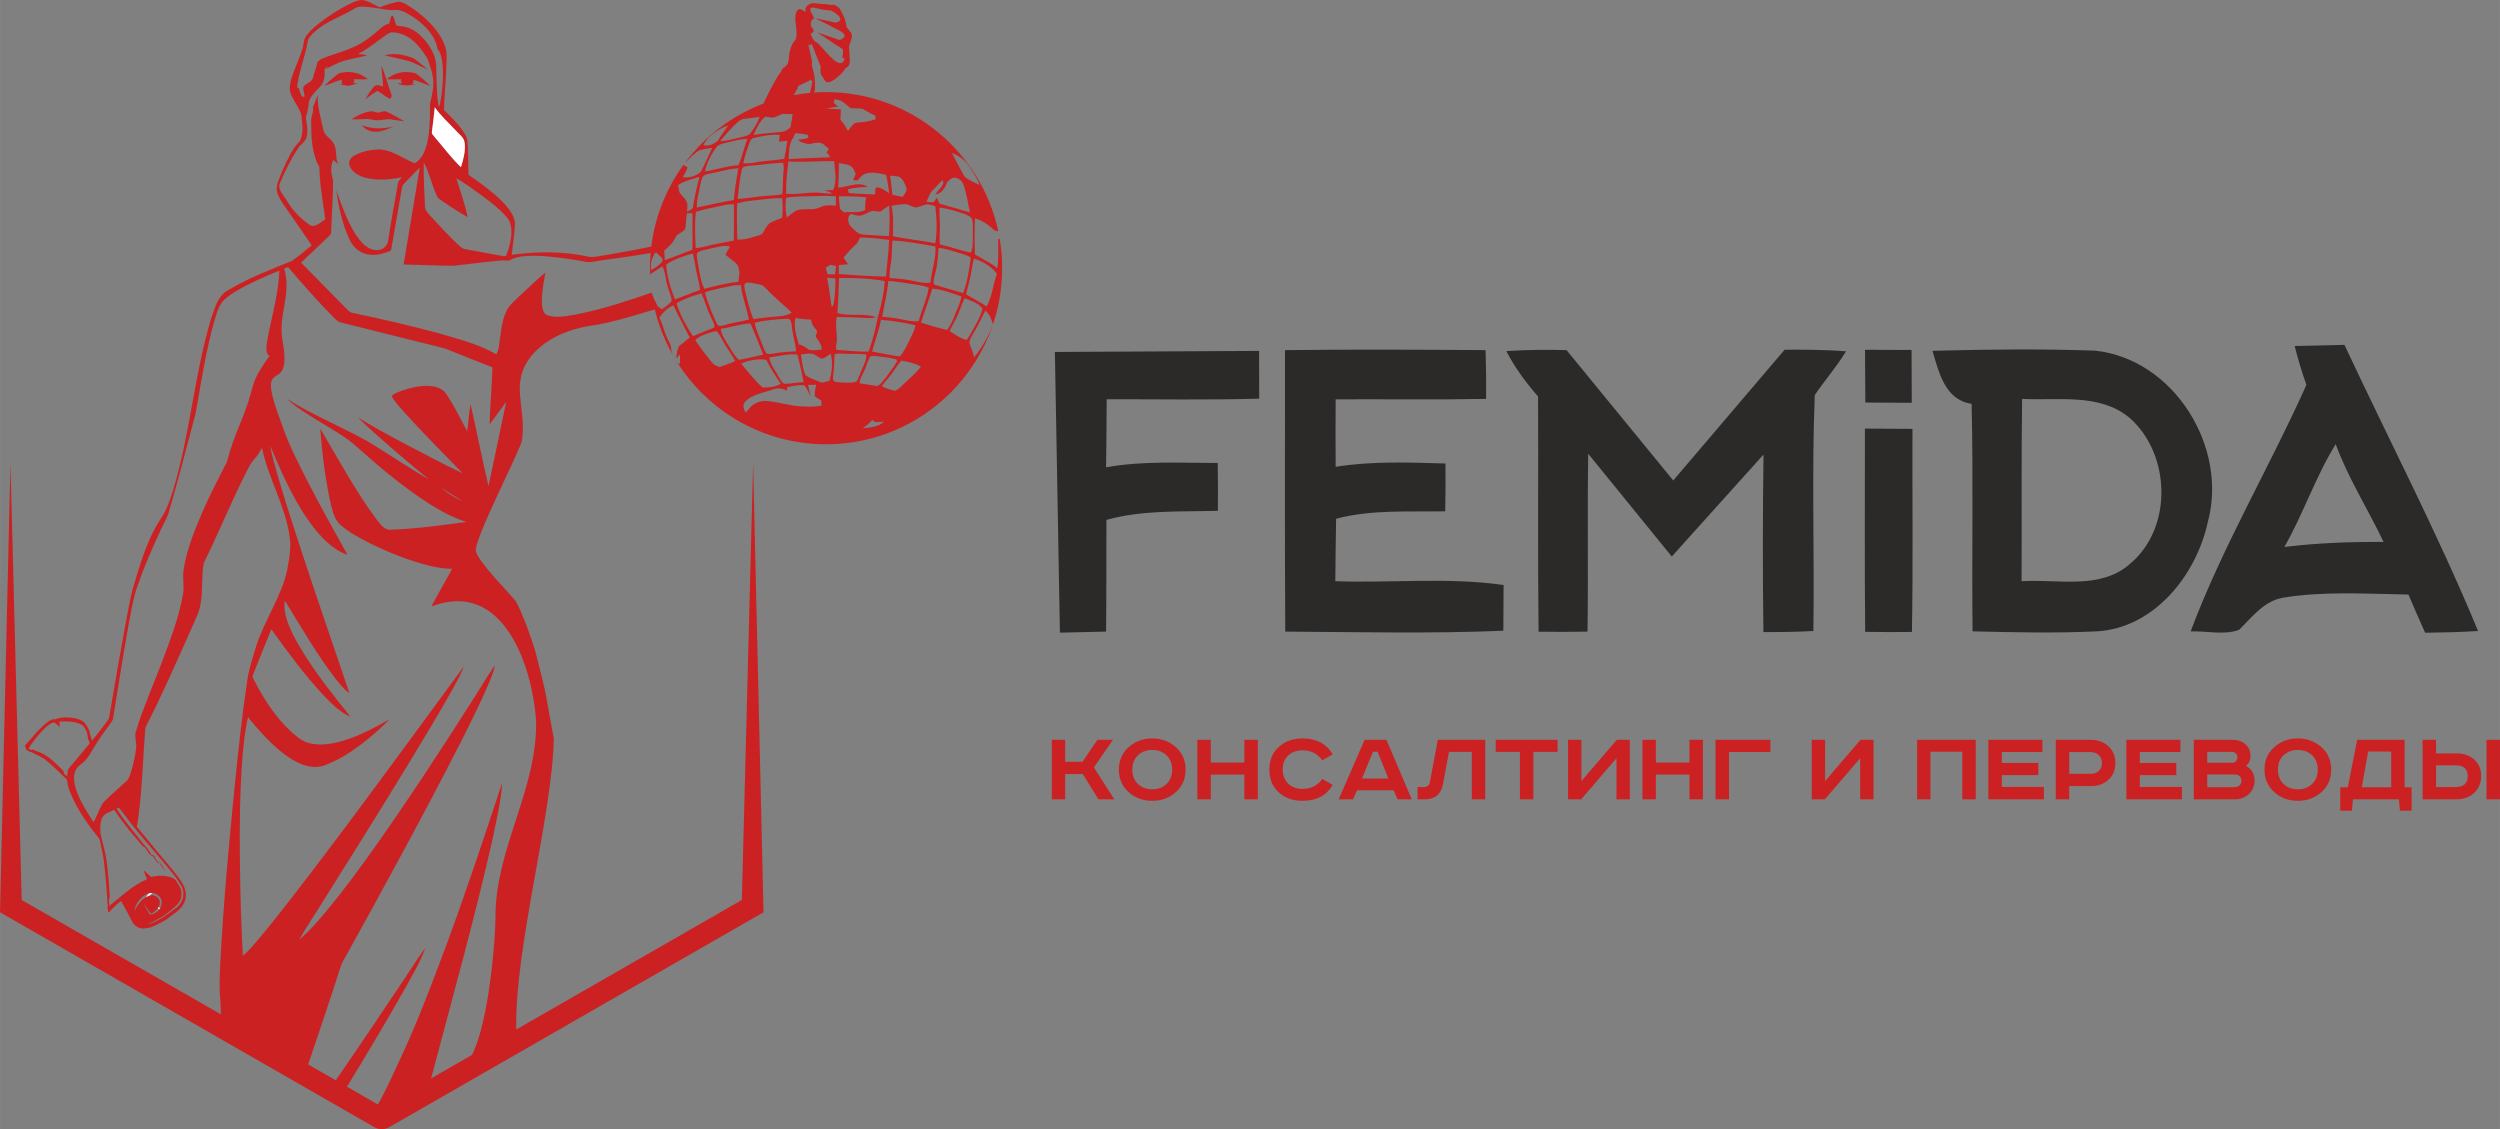 <?xml version="1.0" encoding="UTF-8"?>
<!DOCTYPE svg PUBLIC "-//W3C//DTD SVG 1.1//EN" "http://www.w3.org/Graphics/SVG/1.1/DTD/svg11.dtd">
<!-- Creator: CorelDRAW 2018 (64-Bit) -->
<svg xmlns="http://www.w3.org/2000/svg" xml:space="preserve" width="58.219mm" height="26.296mm" version="1.1" shape-rendering="geometricPrecision" text-rendering="geometricPrecision" image-rendering="optimizeQuality" fill-rule="evenodd" clip-rule="evenodd"
viewBox="0 0 1861964 841015"
 xmlns:xlink="http://www.w3.org/1999/xlink">
 <rect x="0" y="0" width="1861964" height="841015" fill="#808080" stroke="none"/>
 <g id="Слой_x0020_1">
  <g>
   <path fill="#CB2123" d="M264572 6083c-9742,6089 -20862,9425 -29542,16954 -2485,2415 -5664,4842 -6019,8552 -652,6892 -8120,27079 -7557,33978 2060,-1522 1871,8136 5165,6304 895,-496 -1548,-4999 -556,-7164 1196,-2607 5850,-3147 6921,-6518 1772,-5565 3185,-10951 3572,-12067 2747,-4148 20421,-6751 32683,-14101 10353,-6201 15956,-13931 19624,-14043 1938,-13 1625,-6230 3288,-6221 1644,10 2140,7343 3576,7442 7449,525 12646,2047 19410,9329 4842,5232 8795,11699 9678,18885 141,3115 368,29833 2226,32030 2300,-5898 5581,-36495 -1158,-42722 -1701,-10612 -10030,-18681 -18633,-24367 -4164,-2453 -8667,-5549 -13727,-4909 -6867,745 -23955,-4839 -28950,-1362l0 0zm364548 37777c-3221,9371 -12812,-4353 -19781,-11542 -3918,-2200 -3873,-3368 -5421,-6614 374,-2309 1733,-377 2053,-2693 214,-1538 -2386,-2450 -2079,-5485 425,-4202 2447,-2655 2232,-4177 -237,-1679 -2434,-4084 -2616,-6077 -323,-3473 5280,-464 10919,160 3438,381 3592,192 4794,553 6272,3269 9767,7772 2990,8869 -4938,-1084 -9860,-2306 -14894,-3160 5114,2667 10420,5098 15463,7871 7848,3473 7743,6185 2552,8271 -7122,-2331 -9543,-3419 -16723,-5603 6588,3895 12364,8440 18988,12316 592,2456 192,3601 -329,5987l1852 1324zm-305327 36037c-694,6013 -1241,12044 -2085,18038 -528,1877 1350,3096 2261,4471 6422,7391 12224,15377 19349,22116 1807,-5920 3547,-12118 2690,-18361 -502,-3860 -4030,-6086 -6409,-8792 -5338,-5757 -11264,-11037 -15806,-17472l0 0zm-8216 41014c-192,10743 473,21498 908,32244 -281,3435 2491,5725 4500,8095 6409,7026 12844,14050 19765,20590 1769,1526 3448,3521 5929,3745 8603,1538 17190,3131 25774,4781 1423,211 2917,649 4369,224 3400,-7417 6633,-21607 934,-28391 -5389,-6521 -12297,-11568 -18988,-16640 -6198,-4458 -12371,-8974 -18937,-12876 2952,9620 6467,19106 8424,29005 -7087,-3937 -13800,-8494 -20526,-13014 -972,-620 -1772,-1487 -2229,-2533 -3892,-8178 -5571,-17267 -9924,-25231l0 0zm-140050 96103c-11619,7276 -12096,9579 -16039,22413 -6208,22378 -9716,45370 -13743,68208 -6428,24466 -12780,48968 -19867,73265 -1295,4989 -4183,9326 -6262,13999 -6348,13605 -12374,27393 -17258,41602 -3227,9131 -4657,18748 -6476,28237 -4330,23718 -7935,47583 -11853,71381 -3780,5830 -8328,11178 -11942,17139 -3649,5555 -6268,12076 -11878,16036 -13506,9080 3550,33907 9479,43064 2549,-4647 4135,-9764 6889,-14293 5626,-5901 11993,-11056 17929,-16640 3121,-2680 6537,-20104 6918,-24226 604,-4375 -1743,-8718 -19,-12991 5108,-17024 12476,-33258 18719,-49879 6237,-16647 12882,-33316 15991,-50890 1462,-6620 -550,-13375 774,-20011 2379,-14785 8152,-28749 14018,-42437 5466,-12534 11721,-24693 18063,-36795 5661,-22359 12684,-31707 18614,-54005 2501,-10477 7257,-16525 13263,-25330 -7996,-1359 6227,-35100 7209,-63318 -11123,4529 -22186,9342 -32529,15473l0 0zm152443 145893c5117,4164 10701,7935 16768,10573l-16768 -10573zm225404 -274240c4145,-457 8251,-1075 12371,-1657 -1362,4318 -3943,8146 -6563,11878 -1398,2242 -4417,2479 -6806,3192 -5312,1075 -10497,3006 -15997,2965 4625,-5370 9073,-10928 14696,-15441 572,-240 1727,-713 2300,-937zm-291587 230c4570,-3137 9547,-5463 14913,-6009 1535,-157 3157,956 4705,956 1839,0 3748,-1219 5562,-1033 4852,1948 9745,5056 14344,7589 -3758,-505 -6886,-924 -10621,-1545 -2280,-377 -6838,736 -9172,748 -3790,-10 -5520,-1215 -9294,-918 -3333,265 -7084,144 -10436,211zm7503 4318c6118,7266 14555,5555 23529,1001 -9352,2370 -16941,1449 -23529,-1001zm4724 -34224c-6758,-5709 -14478,-6224 -21543,-4436 -3777,2789 -7445,5952 -10944,9441 4420,-1340 8654,-3787 13164,-4593 -230,464 -333,963 -285,1474 61,633 349,1206 806,1679l-2699 144c1289,301 2610,550 3924,710 851,393 1890,582 2997,477 579,-54 1126,-185 1625,-377 1852,-185 3614,-684 5175,-1641l-3115 195c493,-620 748,-1343 678,-2092 -35,-349 -138,-678 -297,-982 3508,61 7026,237 10516,0zm24741 -3c-86,221 -144,451 -166,691 -83,889 291,1743 979,2427l-3758 -237c2111,1292 4580,1753 7154,1724 640,61 1260,29 1829,-93 1583,-144 3182,-438 4737,-800l-2674 -141c636,-521 1046,-1203 1123,-1976 35,-371 -10,-732 -125,-1084 4324,889 8405,3208 12662,4497 -3499,-3489 -7167,-6652 -10944,-9441 -7065,-1788 -14785,-1273 -21543,4436 3560,240 7148,54 10727,-3zm-12182 -17779c6940,-1976 14587,-525 21476,2204 3595,2591 7065,5386 10353,8344 -4775,-2044 -9256,-4884 -14251,-6329 -5798,-1717 -11753,-2613 -17577,-4218zm-13180 0c-2223,-633 -4519,-915 -6841,-915 1084,-550 2156,-1135 3205,-1765 10426,-6246 19071,-14482 21857,-14443 10592,154 18706,6448 26718,19506 5293,14475 5642,18278 1954,33805 -253,12131 915,37515 -11504,44174 -8498,-3381 -16346,-9671 -25861,-10308 -6531,160 -13269,1324 -19001,4596 -2725,1423 -4912,4679 -3502,7762 5296,12380 28423,11011 38916,8322 -1126,1551 -2846,2869 -2987,4919 -2456,14274 -5271,28496 -7321,42830 -796,3713 -4202,6646 -8063,6569 -15578,1020 -26494,-33402 -30572,-44689 1628,11952 4282,23875 9054,34988 5907,14386 18636,15978 31771,10007l8162 -46803c67,-1762 1513,-2878 2594,-4071 3576,-3556 6892,-7369 10624,-10765 -3931,24031 -7964,48056 -12003,72065 12361,288 24722,860 37083,966 11901,-1244 23750,-2920 35673,-3975 2242,-307 4724,800 6780,-435 10564,-6256 40512,-1260 52220,752 2549,377 5108,1244 7704,838 14811,-2351 29747,-4068 44513,-6668 -317,3716 -489,7481 -489,11280 0,1919 42,3831 125,5731 99,-483 211,-969 349,-1452 2942,-1849 5846,-3758 8776,-5619 2469,4679 2261,10020 3905,14929 947,3643 2939,7126 3006,10925 -1884,2501 -4673,4183 -7193,6041 -1036,-659 -2076,-1321 -3086,-2002 -1765,-3288 -3492,-6758 -4663,-10337 -18588,6227 -33201,11488 -55802,16164 -7081,1135 -14555,2968 -21601,768 -8063,-2293 -2568,-26123 -1692,-31931 -6502,5456 -12620,11360 -18873,17117 -3684,3697 -8085,6972 -10276,11856 -3806,8146 -4126,17296 -5456,26040 -259,2063 -988,4030 -1980,5856 -13634,-7701 -28931,-11600 -43860,-15895 -20859,-5635 -41922,-10465 -63059,-14891 -1769,-154 -3029,-1433 -4196,-2616l-34250 -34813c7074,-6755 14200,-13452 21233,-20245 1532,-1135 1052,-3211 1263,-4848 307,-12169 1353,-24338 1353,-36511 -1634,-4884 -2204,-10225 253,-14974l3684 3499c-2850,-5146 -473,-11562 -3998,-16368 -1967,-3476 -6451,-5130 -7164,-9345 -1548,-7023 -5079,-19276 -4087,-26337l-3803 9531c822,3588 -1593,6927 -1263,10548 128,11405 249,23555 6105,33722 217,13141 2725,26075 4410,39069 -3467,2108 -7788,6899 -11987,3908 -6883,-4896 -12924,-11133 -17059,-18527 -2188,-3707 -6659,-7561 -4714,-12275 3748,-9006 8024,-17865 13487,-25976 1877,-3125 5731,-4928 6454,-8725 1075,-4647 77,-9400 -624,-14031 4190,-13973 -1171,-11143 10823,-23475 4091,-4068 3278,-12678 2946,-12502l3 -3c4772,-2044 9252,-4884 14248,-6329 5798,-1717 11753,-2613 17577,-4218zm-28547 7698c-1113,934 -2207,1884 -3278,2846 413,-1071 1580,-1980 3278,-2846zm36562 773686l-23005 -13205c14952,-24517 29120,-48219 43489,-73533 5175,-9815 11283,-19308 14824,-29859 -6131,8229 -11405,17091 -17219,25557 -16359,24428 -32683,48894 -49435,73044l-20565 -11808c8562,-25202 16237,-47896 24581,-73975 1366,-3269 3349,-6233 5005,-9352 28509,-51610 56813,-103357 83652,-155868 7564,-15054 15182,-30089 21732,-45606 1647,-4078 3438,-8178 4062,-12553 -6678,9819 -12652,20123 -19144,30082 -22240,34931 -44957,69583 -68819,103427 -11664,16442 -23555,32734 -36360,48306 -6684,7855 -13247,15988 -21316,22480 5463,-9633 11776,-18761 17558,-28205 21700,-34474 43297,-69017 64489,-103817 11059,-18230 22116,-36460 32513,-55070 2837,-5319 5993,-10519 8008,-16225 -43528,59071 -86492,118583 -131533,176522 -7468,9495 -14920,19010 -22787,28189 -3230,3710 -6387,7551 -10244,10650 -1324,-22966 -1909,-45974 -2220,-68976 -272,-26267 -147,-52569 1887,-78762 908,-9978 1769,-20021 4183,-29763 11242,13740 36322,43358 56992,35753 11955,-4375 22557,-11737 32411,-19679 5434,-4545 10871,-9153 15601,-14434 -15361,8859 -41577,22704 -59912,17449 -5232,-1439 -9403,-5136 -13343,-8670 -11309,-10615 -19858,-23795 -26955,-37483 -611,-1484 -2034,-3022 -1081,-4679 4541,-11296 8968,-22634 13628,-33869 12099,16890 24447,33696 38622,48936 6061,6214 12230,12863 20392,16288 -11792,-14680 -23648,-29388 -33700,-45354 -6809,-10967 -17347,-27764 -15300,-41238 12300,19854 23875,40278 38235,58777 2997,3675 5952,7497 9892,10231 -12607,-37726 -25842,-75251 -38072,-113098 -6384,-19743 -12860,-39463 -18265,-59490 -1020,-3857 -2002,-7727 -2591,-11667 10065,24444 30482,72094 57510,81180 -10122,-18297 -20433,-36488 -29935,-55115 -6726,-13369 -13759,-26683 -18553,-40896 -22519,-58569 7509,-18684 432,-61566 -4407,-20446 6755,-35682 911,-55703l2968 -975c10794,12675 21754,25221 33453,37061 1797,1701 3540,3780 6128,4222l64223 16039c5715,1561 11632,2498 17091,4877 10420,4135 20792,8418 31269,12428 -493,14152 -1730,28272 -2133,42434 4260,-5443 8111,-11203 12323,-16688 -4311,20904 -8702,41801 -13161,62672 -4769,-20229 -8747,-40643 -13333,-60923 -1321,6588 -1522,13346 -2543,19992 -5117,-9077 -9377,-18655 -15332,-27236 -6719,-11085 -27984,-5437 -37269,-1298 -1174,816 -3355,1228 -3397,2936 2392,4321 5965,7845 9166,11581 13999,15585 28873,30351 43435,45395 -15156,-7087 -29887,-15092 -44730,-22826 -11322,-5945 -22503,-12169 -33421,-18825 16941,16292 35011,31413 53141,46345 -13880,-8136 -27326,-17024 -40950,-25586 -15479,-9835 -49847,-24166 -64866,-34681 9988,10602 39786,24706 50506,34566 15441,13883 31336,27322 48453,39111 10794,7340 22116,14222 34633,18166 -18534,2491 -37131,5117 -55838,5734 -5331,809 -8283,-4369 -11229,-7832 -15745,-21303 -28243,-44733 -41749,-67447 1433,18818 3736,37646 7829,56074 1538,5571 2702,11885 7359,15809 6195,5341 13468,9236 20702,12959 14450,7231 29551,13333 45239,17286 5622,1404 11376,2274 17178,2316 -5181,9355 -10532,18614 -15508,28074 54091,-20849 75350,45632 77988,85069 1036,51315 -30636,95499 -30268,146830 13,14837 -4701,77099 -17481,102077l-30441 17478c14683,-55387 33562,-123544 45600,-177558 2850,-14111 6435,-28199 7330,-42607 -13557,40940 -27137,81897 -42136,122338 -11139,29967 -22567,59874 -36316,88766 -4033,8421 -8862,19464 -14171,28490zm-116901 -67114l-148359 -85175 -8379 -325127 -7768 334280 277259 159175c4538,3070 9249,3275 14146,0l277259 -159175 -7768 -334280 -8379 325127 -168018 96461c-1350,-60507 27076,-160563 27933,-216756 -7250,-38650 -3908,-26449 -13644,-64569 -2750,-9684 -9697,-28730 -14593,-37598 -4906,-6310 -28016,-29264 -29763,-37262 -1992,-7848 32699,-74570 34240,-82296 3921,-25061 -9953,-42469 7513,-63753 10925,-12687 27294,-19292 43505,-21889 9882,-1318 19509,-3953 29104,-6608 6323,-1794 12623,-3659 18905,-5590 2923,12185 7548,23708 13608,34304 -515,-1161 -947,-2363 -1321,-3566 -58,-2264 -499,-4519 -1644,-6521 -2092,-3883 -3556,-8015 -4781,-12195 -822,-2034 -1698,-4043 -2466,-6086 2722,-3697 6013,-7106 10442,-8997 3857,8101 8095,16001 12140,24015 -2587,2181 -5203,4350 -7986,6323 -1266,2981 -1839,6166 -2040,9368 902,-1033 1807,-2056 2671,-3121 240,2501 291,5031 -201,7509 -752,-643 -1430,-1343 -2031,-2085 23197,36949 64297,61518 111147,61518 72436,0 131159,-58722 131159,-131159 0,-7381 -617,-14619 -1794,-21668l-1065 -256c-361,7356 454,14750 -780,22068 -1225,-1059 -2501,-2060 -3838,-2990 -4151,-2623 -8590,-4823 -12786,-7381 -342,-8977 -320,-17961 22,-26939 5223,1705 9892,4564 13672,8344 1068,601 2453,1609 3656,1244 -12671,-59192 -65269,-103580 -128245,-103580 -2997,0 -5965,109 -8910,307l713 -2232c10,-38 201,-7938 -972,-12675 -413,-1673 -895,-3441 -1430,-5235l240 -2875 -2846 -12607 1497 429 931 -911 214 192 6623 16826c-256,2562 -531,4740 688,6556l2658 3979c2715,4062 13103,-5722 15377,-9796 4282,-1465 2632,-7426 2367,-15041 -106,-3045 2661,-6486 2040,-9822 -342,-1839 -3739,-4484 -4030,-6268 -911,-5495 -1324,-6201 -4980,-13093 -5527,-4743 -4292,-1532 -9623,-3230 -10951,-281 -9607,-1551 -12873,26 -2760,1330 -3508,3528 -2840,5859 -1852,-1286 -3678,-2178 -4941,-2127 -1650,425 -2738,3093 -2824,6822 -80,2798 2181,13621 26,16058 -6064,6857 -4260,16420 -5552,16643l77 876c-1071,1522 -2389,2830 -4027,3774 -998,2613 -3041,4695 -4356,7161 -3668,6118 -6883,12457 -9815,18924 -23555,8949 -43860,24489 -58671,44366 1196,-1116 2389,-2232 3528,-3393 2188,-2482 4836,-4525 7641,-6345 3041,-659 6128,-1158 9201,-1621 -2766,5965 -5335,12044 -8427,17859 -3460,3006 -8638,4938 -13407,3953 1519,-2248 2546,-4749 3592,-7218l-3086 -1922c-12706,17501 -21198,38267 -23967,60801 -11082,2443 -22301,4353 -33460,6300 -4145,480 -8277,1845 -12479,1449 -19026,-4266 -38807,-4222 -58054,-1538 969,-7410 1951,-14814 2379,-22272 1302,-12406 -23286,-29539 -32168,-35670 -828,-700 -2015,-1145 -2421,-2210 -214,-8229 -42,-16480 -771,-24687 -521,-6857 -12742,-18508 -17539,-23091 665,-13439 1964,-26849 2079,-40307 170,-14916 -17456,-30796 -29244,-37835 -2280,-1193 -4733,-2827 -7439,-2280 -4548,825 -8917,2411 -13237,4014 -4733,-2204 -9272,-5654 -14424,-5450 -9246,1749 -30252,15905 -36636,22519 -2290,2639 -5229,5312 -5405,9054 -876,9275 -10314,24425 -10413,33725 -381,7727 9256,15674 8897,23401 780,5418 1087,11402 -1398,16432 -6163,5945 -9310,14127 -12889,21732 -1810,4737 -4493,9470 -4378,14661 1052,5696 4775,10378 8015,15019 6022,8754 12150,17440 18108,26241 -5037,3774 -9662,8091 -14884,11578 -16087,6576 -32519,12729 -47426,21780 -7823,4199 -9937,13516 -12691,21227 -12758,42456 -15630,87199 -28851,129550 -2213,6723 -4573,13522 -8600,19420 -10583,16010 -15649,34761 -21067,52953 -2050,7967 -3387,16087 -4954,24156 -4353,23705 -8485,47458 -12499,71215 -336,2792 -28573,35903 -30303,38033 -1868,5603 -972,11715 1251,17158 5443,13835 14427,25736 23648,37282 -2072,-10506 -1698,-18393 3256,-21201l1247 -595 9006 -4292 12204 16420c774,-3582 1266,-7231 1759,-10893 2773,-21428 3195,-43077 4944,-64585 12499,-24406 23552,-49623 34691,-74704 2491,-5961 5792,-11725 6563,-18246 1695,-9809 419,-19893 2242,-29654 10167,-20549 18901,-41791 29005,-62388 2779,-5175 4868,-10877 8865,-15294 2379,-2319 3793,-5360 5495,-8165 4589,22247 17219,42923 20488,65413 1478,8581 -131,17261 -1730,25707 -3924,18943 -17753,38980 -23344,57469 -2408,8133 -5197,16183 -6342,24620 -3969,26030 -6643,52240 -9364,78427 -4356,43809 -8392,87657 -10730,131632 -377,9598 -1049,19253 106,28832 150,3275 256,6553 329,9831zm477998 -436502c2709,-1753 5066,-3934 7289,-6195 1698,2786 5782,1033 8558,1401 -4260,3803 -10298,4234 -15847,4794zm95083 -82843c720,1765 1330,3572 1992,5360 -3333,8801 -8050,17123 -14031,24591 -496,-1849 -972,-3697 -1612,-5504 -700,-1951 -1717,-3835 -2024,-5885 774,-3048 2648,-5693 4196,-8411 3006,-4845 5034,-10132 7900,-15038 1279,1561 2722,3061 3579,4887zm-121535 -29312c2053,201 4100,413 6160,598 -22,6847 -163,13756 -1749,20472l-1107 473c-1110,-7177 -1903,-14408 -3304,-21543zm123825 -5958c908,956 1765,1961 2626,2984 -3064,8012 -3374,16791 -7660,24422 -1231,-854 -2488,-1647 -3764,-2427 -3812,-2248 -7647,-4446 -11501,-6595 595,-3045 1302,-6073 2178,-9051 1711,-5741 2063,-11741 3595,-17513 5453,1606 10487,4375 14526,8181zm-124890 -1388c1100,-752 2204,-1497 3326,-2229 1442,278 2894,556 4350,848 -144,2095 -419,4180 -828,6259 -1839,-51 -3678,-93 -5530,-125 -425,-1580 -870,-3169 -1318,-4753zm-20114 56992c-1590,-6403 -4218,-13113 -2248,-19704 3758,998 7689,1065 11568,1311 38,2789 1394,5226 3467,7177 1861,1449 22,3604 -208,5351 1839,3137 4845,6032 4471,9889 -3153,58 -6486,886 -9537,-96 -2306,-1653 -4605,-3358 -7513,-3927zm-108429 -65416c716,-991 806,-2936 2421,-2917 1522,2015 4916,3524 4685,6230 -2060,3019 -5443,4887 -8571,6799 -518,-3444 -198,-6975 1465,-10113zm25205 -32168c1353,-29 2709,-58 4062,-99 -128,9089 192,18169 -38,27246 -6940,2322 -13538,5453 -20517,7727 -195,-2367 -371,-4721 -505,-7087 2204,-1881 4442,-3771 6160,-6073 1222,-1669 2082,-3553 3192,-5287 2127,-1522 4551,-2738 6336,-4641 716,-3892 505,-7887 1311,-11785zm113159 -12639c6812,-144 13631,-96 20382,768 -112,537 -329,1618 -432,2156 -470,2399 -403,4845 -454,7273 -4829,2562 -10484,1075 -15726,1753 -937,-899 -1906,-1753 -2910,-2581 -537,-3096 -758,-6240 -860,-9368zm-39277 1052c7964,-1407 16081,-886 24124,-1302 4298,-224 8603,-112 12889,221 0,2331 10,4666 32,6991 -3943,-323 -8117,-684 -11731,1164 -4353,2079 -9300,1209 -13970,1583 -4462,61 -7577,3572 -10807,5990 -1132,-4813 -1321,-9771 -537,-14648zm-80467 -9460c4756,-3141 10497,-4452 15949,-6125 -1954,7177 -3649,14421 -4746,21764 51,2520 -2699,3157 -4641,4049 131,-2354 793,-4836 -201,-7097 -1020,-2623 -3400,-4433 -5095,-6652 -832,-1877 -895,-3956 -1266,-5939zm157896 -7004c2069,198 4151,374 6221,633 3339,1516 4551,5079 5795,8085 1017,2642 -1430,4887 -2546,7106 -2575,-537 -5156,-1046 -7730,-1561 -640,-4753 -1235,-9502 -1740,-14264zm-48945 10941c2117,473 4142,1238 5926,2427 -3041,0 -6067,-249 -9089,-588l-966 -102c-8162,-537 -16269,1701 -24466,720 -54,-8028 816,-16001 1740,-23961 11366,662 22736,-445 34103,-256 435,7164 2370,14821 -822,21665 -2140,-176 -4286,-122 -6425,96zm41583 15882c2127,-1577 4298,-3118 6588,-4503 630,7564 374,15163 -51,22726 -6480,-480 -12988,-620 -19468,-1177 -2104,-106 -3822,-1324 -5354,-2552 -1772,-1564 -3601,-3131 -4900,-5072 -851,-2696 -1282,-5754 1231,-7797 2181,556 4337,1372 6633,1404 2399,-205 4436,-1551 6563,-2511 1036,-496 2117,-880 3249,-1145 1839,154 3668,403 5507,627zm-63459 -58310c3240,-179 6432,400 9550,1132 112,515 320,1561 422,2088 -2459,1126 -5235,1158 -7900,1455 2335,2159 5683,3137 8888,3256 3173,-726 6499,-1682 9659,-272 1621,1241 3086,2664 4631,3988 -598,880 -1193,1756 -1775,2632 409,384 1225,1135 1628,1519 246,496 720,1490 950,1983 -10301,445 -20609,704 -30888,1407 441,-5539 58,-11517 3643,-16266 134,-355 400,-1046 534,-1394 163,-384 493,-1151 659,-1529zm-5814 188989c4218,-851 8514,-1849 12850,-1375 1919,2469 2987,5411 4497,8107 -550,-2821 -1190,-5616 -1807,-8418 2028,-32 4068,-51 6115,-42 -118,435 -342,1292 -451,1727 -649,2261 -707,4615 -748,6940 1631,1033 3237,2072 4890,3067 67,1251 128,2507 198,3767 -2578,393 -5191,745 -7813,732 -1266,-19 -2530,-48 -3796,-61 -3185,26 -6358,-265 -9499,-732 -7311,-1187 -14491,-3265 -21953,-3470 -4011,560 -8152,2136 -10509,5402 -959,1116 -1893,2242 -2850,3368 -1733,-2575 -2725,-6025 -179,-8482 5395,-5258 13448,-6403 20478,-8760 3416,-1414 7119,-947 10177,934 134,-899 269,-1807 400,-2706zm38474 -166899c2974,556 6192,710 8801,2309 2092,1263 2734,3662 3748,5635 -630,1599 -1279,3189 -1919,4778 1100,70 2216,147 3317,221 841,-963 1676,-1909 2511,-2872 4893,-4826 12591,-2459 18626,-1353 1113,4503 1829,9089 2347,13685 -2939,-1778 -5824,-4318 -9550,-4276 -1266,1423 -662,3512 -902,5235 -6544,-297 -13113,-361 -19631,-1030 -192,-684 -585,-2037 -774,-2722 4813,-1343 9828,-1692 14817,-1890 -6684,-4430 -14728,211 -21943,592 528,-6093 320,-12211 550,-18313zm-96967 -19013c4116,-3892 8942,-7170 14529,-8923 -2712,3806 -5533,7557 -7912,11565 -3061,2162 -6703,4228 -10660,2965 1235,-1945 2488,-3883 4043,-5606zm77537 161049c2312,972 4129,2795 6553,3582 1621,86 2885,-1135 4209,-1836 397,-291 1190,-857 1586,-1148l857 -649c2060,6579 927,13615 -761,20158 -1903,486 -3799,982 -5683,1500 -2114,-918 -4282,-1753 -6441,-2581 -2031,-908 -4135,-1778 -5840,-3182 -2149,-4855 -2530,-10196 -3361,-15348 2930,-281 5929,-979 8881,-496zm-49473 -52994c3988,-176 7877,1065 11744,1839 1884,1321 3361,3067 4938,4689 5395,5558 11574,10378 17072,15825 -2536,1506 -5376,2488 -8383,2642 -6723,525 -13432,1187 -20085,2200 -3006,-6649 -4282,-13832 -6233,-20779 -230,-2066 -1673,-5210 947,-6416zm84503 -33434c7302,-403 14513,950 21764,1558 -217,9163 -1596,18252 -2268,27396 -11718,-243 -23430,-991 -35110,-1954 -10,-2210 -32,-4407 -74,-6611 2290,-185 4573,-390 6863,-620 -221,-320 -640,-950 -860,-1270 -806,-1228 -1621,-2456 -2434,-3675 3115,-3739 6313,-7442 10055,-10650 784,-1346 1423,-2757 2063,-4174zm-80339 -27626c7503,-662 14952,-2111 22515,-1778 451,4845 477,9716 -51,14552 -3272,1343 -6790,2335 -9684,4330 -2226,2133 -3393,4967 -5005,7497 -329,195 -975,588 -1305,796 -5674,1673 -11306,4100 -17405,3544 -278,-8977 -464,-17961 -45,-26939 3601,-908 7260,-1685 10979,-2002zm1225 -46624c6342,-1510 12863,-2770 19439,-2344 -195,1682 -403,3374 -595,5069 2085,-237 4180,-467 6272,-681 -608,4484 -1465,8926 -2277,13375 -7052,1458 -14334,1321 -21386,2770 -3006,608 -6093,768 -9156,649 1094,-5197 2738,-10276 4641,-15255 675,-1372 1167,-3326 3064,-3582zm21313 -17913c2591,64 5178,0 7768,83 -477,2894 -902,5786 -1401,8677 -118,371 -377,1110 -496,1478 -1961,1756 -4385,3070 -7148,3205 -6710,649 -13461,1030 -20104,2239 2236,-4884 4375,-10225 8801,-13749 1705,211 3371,697 5101,832 2674,-355 5053,-1708 7477,-2763zm38788 -10768c5207,-352 8440,3572 12006,6393 3019,371 6105,29 9099,617 3032,1839 6157,3521 9387,5008 96,899 198,1810 297,2709 -4785,1621 -9815,2165 -14840,2613 -2658,1084 -3876,4049 -5850,5949 -1145,-1884 -2136,-3851 -3451,-5642 -678,-886 -1385,-1765 -2098,-2632 173,-2571 291,-5133 342,-7704 -3572,-134 -7142,-269 -10688,-588 2878,-668 5808,-1116 8734,-1487 -1081,-870 -2159,-1733 -3253,-2594 80,-662 237,-1980 313,-2642zm44653 201516c1532,-2479 3304,-4813 5213,-7046 5066,745 10193,1967 14629,4442 -3428,4794 -8207,8459 -12393,12623 -2079,1890 -3953,4119 -6608,5351 -3601,-425 -6940,-1849 -10177,-3320 2882,-4180 6703,-7714 9336,-12051zm-113997 -4730c5792,-2776 12339,-3809 18758,-2914 2843,6323 6940,12003 10631,17900 -3876,2408 -8853,2770 -13404,2738 -6048,-5267 -10810,-11712 -15985,-17724zm95847 -5184c1068,-1084 2840,-509 4209,-537 5165,640 10385,1126 15422,2415 154,371 461,1103 617,1481 -2424,4458 -5818,8383 -8779,12537 -1717,2088 -3211,4599 -5786,5859 -4484,-416 -8869,-1458 -13340,-1964 32,-3329 2037,-6166 3326,-9140 1717,-3451 2568,-7222 4330,-10650zm-74899 413c6985,-662 13893,-2942 20967,-2034 1705,6796 3249,13640 4612,20523 -4759,195 -9448,1196 -14206,1279 -2411,-857 -3217,-3604 -4561,-5491 -2328,-4727 -6294,-8926 -6812,-14277zm48571 -2274c1564,-326 3163,-627 4778,-502 6268,377 12563,70 18828,576 461,4119 -1884,7746 -3349,11456 -1302,2981 -2271,6102 -3966,8913 -4791,1279 -10004,691 -14913,253 -2252,13 -2866,-2360 -2440,-4036 742,-5533 809,-11101 1062,-16659zm-91427 -16544c1273,-195 2715,-969 3963,-320 1839,2168 3029,4743 4430,7177 2677,5092 6464,9585 9000,14750 -3767,1724 -7714,3057 -11622,4471 -1410,-576 -2830,-1135 -4199,-1797 -5088,-5782 -9614,-11977 -13935,-18281 3339,-3173 7922,-4689 12364,-6000zm6806 -2427c7388,-1043 14485,-3688 21997,-3966 3272,7673 6470,15390 9476,23168 -6041,1270 -12032,3048 -18143,3892 -3899,-3428 -6003,-8264 -8859,-12447 -1884,-3374 -4426,-6700 -4471,-10647zm119169 -6710c8622,761 17267,1999 25650,4087 -493,4180 -2917,7778 -4612,11587 -1897,4081 -4020,8111 -6934,11641 -6947,-959 -13823,-2312 -20702,-3636 2088,-7922 5140,-15617 6598,-23680zm-94024 2149c7967,-1801 16151,-2677 24338,-2875 2738,-221 2930,3003 3259,4823 416,6560 2677,12831 3281,19346 -5408,454 -10861,525 -16180,1599 -1964,166 -4196,934 -6013,-51 -1778,-2754 -2744,-5878 -3943,-8859 -1701,-4628 -3979,-9112 -4743,-13983zm151323 -5923c1807,-4071 3019,-8354 5127,-12300 4621,2015 10503,3617 13225,7852 -1858,7289 -6246,13756 -9879,20366 -848,950 -1378,3224 -3121,2645 -4196,-1490 -7848,-4027 -11478,-6444 1897,-4116 4330,-7973 6128,-12118zm-209569 -8459c5706,-3438 12137,-5661 18639,-7407 2443,5488 3931,11312 6585,16733 924,2830 3371,5706 2917,8648 -5251,2268 -10692,4129 -15905,6496 -5034,-7660 -9537,-15793 -12236,-24470zm190527 -10986c7564,576 14648,3425 21700,5875 -553,2840 -1436,5629 -2635,8293 -2491,5619 -4186,11651 -8098,16628 -6540,-1494 -12975,-3460 -19356,-5482 2661,-8469 5818,-16803 8389,-25314zm-150223 -1916c2491,-627 5079,-710 7647,-614 979,8725 4327,16957 6025,25528 -5619,1695 -11568,2098 -17162,3924 -2248,525 -5709,2037 -6831,-899 -3435,-7538 -6828,-15246 -8792,-23267 6169,-2232 12726,-3153 19113,-4673zm117480 -3767c5399,147 10688,1270 16007,2053 4737,787 9684,982 14088,2978 -1375,8549 -5287,16480 -7490,24850 -4292,732 -8510,-608 -12700,-1311 -4781,-975 -9652,-1430 -14497,-1967 1542,-8872 3771,-17638 4593,-26603zm-36712 -2245c11389,-77 22890,230 34093,2328 -729,9172 -2664,18233 -5267,27079 -1740,8603 -3624,17232 -6927,25442 -8031,237 -16013,-844 -24025,-1282 -32,-720 -99,-2168 -134,-2882 1919,-7164 -1219,-14491 662,-21700 7372,496 14782,205 22141,838 2379,224 4759,-96 7071,-579 -9262,-3492 -19528,-259 -28902,-3163 800,-8674 857,-17382 1289,-26081zm-128728 -9966c5795,-4148 12898,-6246 19771,-8261 1554,5680 2050,11568 3505,17270 835,3272 1695,6569 1785,9959 -6313,2002 -12259,4807 -18521,6947 -3355,-8306 -6025,-17011 -6540,-25915zm202907 -12505c3809,464 7522,1414 11146,2613 4289,1436 8894,2252 12770,4618 -1126,8942 -2447,17952 -5683,26481 -7164,-2191 -14469,-4007 -21572,-6323 -1257,-3035 736,-6556 1091,-9726 1574,-5789 1663,-11766 2248,-17664zm-167545 19c3959,-796 8171,-2303 12156,-764 -1219,1913 -2367,3873 -3435,5869 2434,2162 5146,4017 7625,6125 2431,2015 2543,5315 2850,8130 -208,1970 -505,3943 -790,5907 -8629,1020 -17034,3067 -25381,5267 -3185,-6748 -3854,-14203 -5245,-21383 102,-1989 -1388,-4986 1071,-6131 3489,-1590 7410,-2098 11149,-3019zm133266 -5392c10759,291 21268,2738 31854,4353 771,9067 -2946,17792 -3614,26798 -4318,1171 -8667,-461 -12908,-1132 -5795,-1212 -11709,-1778 -17616,-2223 -80,-3761 297,-7506 1027,-11197 1078,-5482 393,-11095 1257,-16599zm35036 -24613c6221,816 12208,2706 18121,4650 2434,963 5498,1992 6227,4689 640,3349 304,6787 371,10177 -109,4708 419,9604 -1452,14095 -7800,-1580 -15217,-4471 -23014,-6112 -595,-3665 -281,-7385 -86,-11072 320,-5475 -739,-10951 -166,-16426zm-35855 -1318c3646,-643 7327,-1158 11040,-1263 409,154 1228,467 1650,614 1807,732 3579,1650 5552,1967 2699,-525 5156,-1823 7861,-2351 2229,-93 4343,784 6470,1298 1148,9198 1551,18559 19,27744 -10439,-2274 -21137,-3089 -31566,-5328 128,-7573 604,-15195 -1027,-22682zm-130519 793c4337,-816 8645,-2325 13138,-1820 -112,8968 86,17932 -54,26897 -4276,911 -8584,1705 -12876,2488 -5213,911 -10183,2914 -15534,3089 -451,-8955 -825,-17980 112,-26907 4964,-1599 10074,-2734 15214,-3748zm176605 -21751c3109,-134 6284,1858 7244,4669 2760,6815 3435,14149 5082,21233 -7529,-2331 -15176,-4330 -22742,-6524 -608,-1490 -1212,-2968 -1807,-4455 -835,1151 -1682,2309 -2523,3454 -1762,-106 -3515,-217 -5274,-323 998,-2447 2015,-4887 3269,-7218 2862,-2936 5741,-5859 8450,-8936 221,467 684,1385 905,1849 -1107,3377 -4231,5763 -6105,8769 4938,-742 7349,-5008 8782,-9025 1372,-1366 2808,-2821 4721,-3492zm-180322 -3265c6729,-1196 13298,-3336 20181,-3697 -1423,7861 -2830,15719 -3358,23692 -9310,1270 -18335,3803 -27540,5485 -176,-3470 374,-6921 1187,-10295 982,-3985 1212,-8171 2923,-11981 1033,-2479 4282,-2543 6608,-3205zm27981 -5523c8549,-588 17021,-1983 25589,-2325 358,2108 483,4247 217,6374 -640,5722 -272,11488 -924,17194 -5651,950 -11424,838 -17094,1593 -5376,675 -10733,1590 -16164,1820 774,-7170 1532,-14360 3013,-21434 150,-2581 3160,-3096 5363,-3221zm151307 -9515c5124,1954 9735,5229 12668,9687 2898,4567 6157,9019 7935,14123 -3905,-2037 -8408,-3492 -11491,-6582 -3163,-5680 -6137,-11462 -9112,-17229zm-168296 -7644c5245,-1075 10378,-2965 15822,-2770 -2447,6451 -3803,13244 -6665,19535 -8539,403 -16535,3336 -24898,4605 1401,-6403 4442,-12425 8341,-17814 1577,-2399 4746,-2862 7401,-3556zm50429 -35542c3982,-739 8028,-1292 12128,-1663l1705 -8149 -1222 -2140 -64 745 -9460 4599c19,732 -19,1276 -138,1567l-2949 5040zm-307086 -22010c1692,3572 6137,18284 7305,21335 604,1292 96,4107 -1877,3089 -3569,-2066 -4836,-3483 -8414,-5571 -3595,2418 -5808,3544 -9009,6432 2248,-4046 3566,-6364 6710,-9809 1887,-1714 4378,-400 6457,125 154,-2386 -1187,-12825 -1171,-15601z"/>
  </g>
  <path fill="#CB2123" fill-rule="nonzero" d="M783376 551020l9937 0 0 16346 12902 0 11139 -16346 11539 0 -14184 20513 15223 23801 -11859 0 -11619 -18831 -13141 0 0 18831 -9937 0 0 -44314zm64172 11501c-2805,2642 -4209,6208 -4209,10698 0,4487 1404,8053 4209,10698 2805,2642 6342,3966 10618,3966 4273,0 7813,-1324 10618,-3966 2805,-2645 4206,-6211 4206,-10698 0,-4490 -1401,-8056 -4206,-10698 -2805,-2645 -6345,-3969 -10618,-3969 -4276,0 -7813,1324 -10618,3969zm28208 -6051c4832,4327 7250,9908 7250,16749 0,6838 -2418,12419 -7250,16746 -4836,4327 -10698,6492 -17590,6492 -6892,0 -12754,-2165 -17590,-6492 -4836,-4327 -7254,-9908 -7254,-16746 0,-6841 2418,-12422 7254,-16749 4836,-4327 10698,-6492 17590,-6492 6892,0 12754,2165 17590,6492zm16010 -5450l10017 0 0 16909 25000 0 0 -16909 10017 0 0 44314 -10017 0 0 -18431 -25000 0 0 18431 -10017 0 0 -44314zm100833 10820l-7772 4487c-3473,-4970 -8414,-7452 -14827,-7452 -4433,0 -7986,1295 -10656,3886 -2671,2591 -4007,6077 -4007,10458 0,4273 1362,7730 4087,10375 2725,2645 6249,3969 10576,3969 6412,0 11354,-2485 14827,-7455l7772 4487c-4647,7909 -12128,11862 -22435,11862 -7212,0 -13145,-2111 -17792,-6332 -4647,-4218 -6972,-9857 -6972,-16906 0,-7052 2338,-12691 7014,-16909 4673,-4222 10589,-6332 17750,-6332 10308,0 17788,3953 22435,11862zm29999 -1925l-8255 19954 19714 0 -8015 -19954 -3444 0zm-6253 -8894l16269 0 18831 44314 -10580 0 -2885 -6732 -27326 0 -2885 6732 -10736 0 19311 -44314zm54517 0l35340 0 0 44314 -10017 0 0 -35340 -16989 0 -4487 24041c-1391,7532 -5933,11299 -13624,11299l-5290 0 0 -9134 4810 0c2402,0 3844,-1151 4327,-3448l5929 -31733zm43137 0l46077 0 0 8974 -18032 0 0 35340 -10017 0 0 -35340 -18028 0 0 -8974zm53877 0l9937 0 0 30773 26363 -30773 9697 0 0 44314 -9937 0 0 -30610 -26283 30610 -9777 0 0 -44314zm55399 0l10017 0 0 16909 25000 0 0 -16909 10017 0 0 44314 -10017 0 0 -18431 -25000 0 0 18431 -10017 0 0 -44314zm54437 0l40867 0 0 9054 -30850 0 0 35260 -10017 0 0 -44314zm71666 0l9937 0 0 30773 26363 -30773 9697 0 0 44314 -9937 0 0 -30610 -26283 30610 -9777 0 0 -44314zm78478 0l43672 0 0 44314 -10017 0 0 -35420 -23718 0 0 35420 -9937 0 0 -44314zm53074 0l40227 0 0 9054 -30210 0 0 8175 27166 0 0 9054 -27166 0 0 8817 31333 0 0 9214 -41350 0 0 -44314zm50190 0l26123 0c5290,0 9655,1615 13103,4848 3444,3233 5168,7413 5168,12540 0,5130 -1724,9256 -5168,12380 -3448,3128 -7813,4689 -13103,4689l-16106 0 0 9857 -10017 0 0 -44314zm10017 9134l0 16189 15706 0c2616,0 4714,-694 6291,-2085 1574,-1388 2363,-3339 2363,-5850 0,-2511 -790,-4513 -2363,-6009 -1577,-1497 -3675,-2245 -6291,-2245l-15706 0zm42578 -9134l40227 0 0 9054 -30210 0 0 8175 27166 0 0 9054 -27166 0 0 8817 31333 0 0 9214 -41350 0 0 -44314zm50190 0l28528 0c4059,0 7359,1081 9895,3246 2539,2162 3806,5034 3806,8613 0,3419 -1148,5929 -3444,7535 4327,2188 6489,5901 6489,11136 0,3847 -1388,7106 -4164,9777 -2779,2671 -6253,4007 -10420,4007l-30690 0 0 -44314zm10017 8974l0 8095 18831 0c1068,0 1935,-400 2603,-1203 668,-800 1001,-1737 1001,-2805 0,-1123 -345,-2082 -1039,-2885 -694,-800 -1817,-1203 -3368,-1203l-18028 0zm0 16829l0 9457 20353 0c1548,0 2792,-441 3726,-1324 934,-880 1404,-2015 1404,-3406 0,-1442 -454,-2591 -1362,-3444 -908,-854 -2085,-1282 -3528,-1282l-20593 0zm56880 -14302c-2805,2642 -4209,6208 -4209,10698 0,4487 1404,8053 4209,10698 2805,2642 6342,3966 10618,3966 4273,0 7813,-1324 10618,-3966 2805,-2645 4206,-6211 4206,-10698 0,-4490 -1401,-8056 -4206,-10698 -2805,-2645 -6345,-3969 -10618,-3969 -4276,0 -7813,1324 -10618,3969zm28208 -6051c4832,4327 7250,9908 7250,16749 0,6838 -2418,12419 -7250,16746 -4836,4327 -10698,6492 -17590,6492 -6892,0 -12754,-2165 -17590,-6492 -4836,-4327 -7254,-9908 -7254,-16746 0,-6841 2418,-12422 7254,-16749 4836,-4327 10698,-6492 17590,-6492 6892,0 12754,2165 17590,6492zm26590 -5450l35337 0 0 35340 5210 0 0 17469 -8654 0 -803 -8494 -34214 0 -803 8494 -8654 0 0 -17469 5610 0 6972 -35340zm8171 8734l-4727 26606 21876 0 0 -26606 -17149 0zm88175 -8734l10017 0 0 44314 -10017 0 0 -44314zm-47599 0l10017 0 0 10097 15303 0c5344,0 9726,1522 13145,4567 3419,3045 5127,7132 5127,12262 0,5127 -1721,9310 -5168,12540 -3444,3233 -7813,4848 -13103,4848l-25320 0 0 -44314zm10017 18991l0 16189 14584 0c5984,0 8974,-2754 8974,-8255 0,-5290 -2990,-7935 -8974,-7935l-14584 0z"/>
  <g>
   <path fill="#2B2A29" d="M1709032 257683c12323,-320 24706,-579 37093,-838 33217,71019 69599,140750 99528,213119 -13161,841 -26254,1161 -39412,1292 -4260,-9483 -8453,-18901 -12451,-28448 -31154,-451 -62698,-2706 -93596,2389 -14254,2581 -22896,14513 -32574,23932 -11350,4126 -24252,643 -36057,1161 23737,-63344 58633,-121913 86240,-183645 -3419,-9483 -6256,-19221 -8773,-28963l0 0zm-269753 3614c40377,-1097 80825,-1548 121203,-128 58633,6320 99013,71726 83921,127458 -8517,39539 -39802,79082 -82568,81596 -30895,1484 -61857,710 -92691,0 -646,-56442 646,-113009 -710,-169451 -19864,-2904 -24316,-23350 -29155,-39476l0 0zm262077 146101c24514,-3032 49217,-3934 73920,-3742 -11610,-24447 -26315,-47346 -35666,-72823 -15096,24316 -24063,51795 -38254,76565zm-312325 -146875l34685 128 147 39348 -34576 -195 -256 -39280zm-64 58697c11805,64 23609,64 35411,195 -192,50378 518,100817 -387,151259 -11610,131 -23219,131 -34832,-64 -518,-50442 -128,-100881 -192,-151391zm-431918 -58441c49796,-579 99596,-384 149392,0 387,12128 515,24191 387,36319 -37349,707 -74697,128 -112043,320 -195,16771 -64,33479 0,50250 27028,-4324 54504,-3224 81791,-2453 128,11869 0,23737 -195,35606 -27156,518 -54635,-1481 -81273,5549 -323,15483 -387,31026 -582,46508 41733,1484 83854,-3099 125332,2837 -64,11354 -195,22707 -195,34058 -54117,2258 -108301,969 -162418,646 -451,-69859 -131,-139781 -195,-209640zm548602 172099c26964,-1743 58895,6771 81017,-13161 31803,-26705 30060,-81724 -643,-108560 -22253,-18511 -53279,-12643 -79984,-14059 -646,45280 -131,90561 -390,135780zm-383731 -171389c14900,-966 29865,-1161 44833,-710l79466 97079 82952 -97398c15223,-64 30511,0 45734,1161 -6902,11482 -15806,21543 -23286,32638 -2322,58505 -195,117202 -1033,175707 -12447,710 -24834,841 -37218,777 -582,-44059 -518,-88114 64,-132169l-68311 75919 -62247 -76562c-707,44183 131,88367 -515,132489 -12188,256 -24319,256 -36444,64 -710,-58377 -64,-116751 -387,-175192 -9029,-10388 -17350,-21479 -23609,-33802zm-336257 646l152101 -774c64,11805 64,23673 64,35542 -37864,1097 -75727,387 -113591,451 -131,16903 -131,33799 -451,50701 27476,-4967 55409,-3227 83144,-3227 259,11869 195,23740 131,35609 -27802,835 -55927,-777 -83019,6771 -128,27738 64,55473 -256,83211 -11485,323 -22899,579 -34381,774l-3742 -209057z"/>
  </g>
  <path fill="white" d="M323797 79898c4538,6435 10465,11718 15806,17472 2376,2702 5907,4935 6406,8792 857,6243 -886,12438 -2693,18364 -7119,-6742 -12921,-14728 -19346,-22116 -915,-1375 -2792,-2597 -2261,-4474 848,-5993 1394,-12025 2088,-18038z"/>
  <path fill="white" d="M115107 661860c3118,-1644 8859,-726 10695,4046 1458,5834 -2757,10237 -7378,11446 -1858,-2517 -3934,-4935 -5421,-7682 1970,2370 3943,4743 6096,6959 2690,-2245 6016,-4660 5555,-9144 -275,-3320 -4337,-5440 -6841,-4605 -6179,1590 -9048,7708 -11594,13116 895,-6022 3924,-11450 8888,-14136z"/>
  <path fill="#CB2123" d="M41343 535742c4477,-2328 17005,-2018 21601,2485 6237,8261 2252,8885 7992,17478 -1091,-301 -2168,-598 -3256,-892 -4330,-7385 -521,-5859 -4964,-13183 -3121,-4714 -14325,-4490 -18511,-4196 102,972 320,2930 425,3905 -1468,-1107 -2923,-2223 -4375,-3358 -6943,1366 -17792,17299 -20261,21313l-1526 -3892c3758,-3876 17053,-21425 22874,-19659z"/>
  <path fill="#CB2123" d="M22790 558641c1903,-1017 2559,342 3780,608 8133,2210 13791,8258 19611,13941 435,921 1708,988 1282,2843 1554,1219 2920,2709 4318,4148l-934 1487c-5216,-4980 -10196,-10311 -15799,-14750 -3240,-3112 -7663,-4436 -11488,-6681 -3428,320 -6790,-6953 -771,-1596z"/>
  <g>
   <path fill="#CB2123" d="M109986 625519c7426,9556 15745,18335 22970,28058 3323,4263 6189,9681 5357,14635 -1084,8523 -8581,11766 -13883,16359 -5309,2709 -10234,6390 -16589,6921 -3217,409 -7423,-1113 -9329,-4986 -2639,-5197 -5447,-10308 -8357,-15383 -3214,2111 -5699,5130 -8622,7615l-1772 -2600c9403,-7525 18396,-16455 29727,-21338 -937,-2236 -1849,-4487 -2658,-6761 1957,1663 3793,3521 5779,5120 5402,-1289 11555,-1650 17478,1577 2517,3125 5098,6831 5136,10740 160,4823 -2725,8223 -5805,10615 -5693,5325 -12473,9188 -19554,12415 8443,-2188 14993,-7874 21873,-12716 3780,-3118 6336,-8945 3764,-15096 -4087,-7580 -10046,-13890 -15454,-20481 -9729,-11437 -19647,-22730 -28550,-34918 -2152,-2533 -4103,-5207 -6016,-7909 -4999,-7071 -723,-5606 2124,-1330 6851,10292 14309,20152 22381,29465l0 0zm106 40013c-5219,2146 -8805,7225 -10333,13119 3105,-5111 6601,-10893 12918,-11817 2172,-480 5226,1251 6083,3803 160,473 243,975 230,1497 -16,4509 -3576,6556 -6486,8507 -1909,-2431 -3620,-4999 -5331,-7564 1190,2888 3000,5511 4583,8213 4721,-716 9377,-4650 8542,-10608 -1321,-4938 -6934,-6457 -10205,-5149z"/>
  </g>
  <path fill="#CB2123" d="M117371 641660c3169,1043 4263,6000 6937,8271 -2498,-2063 -4260,-5002 -5904,-7800l-995 643c-1190,-1625 -2351,-3278 -3531,-4928 -2693,-870 -4193,-4455 -5965,-6694 -2300,-985 -3572,-3560 -5303,-5383 -8485,-9291 -15761,-19637 -22752,-30166l2325 0c2223,3301 4468,6582 6758,9838 5280,8008 11657,15108 17472,22675 2527,2575 4868,5482 6505,8754 2047,-864 2926,3531 4452,4791z"/>
  <path fill="#CB2123" d="M74131 620904c1618,1685 1391,3774 2008,5667 3905,12991 4554,26011 5466,38929 -160,1404 579,3192 -528,4254 381,3185 521,6352 707,9524l-1247 45c-870,-11478 -1436,-22944 -2789,-34470 -531,-7148 -2600,-14322 -3883,-21492 -2223,-4375 -918,-15358 265,-2456z"/>
 </g>
</svg>
